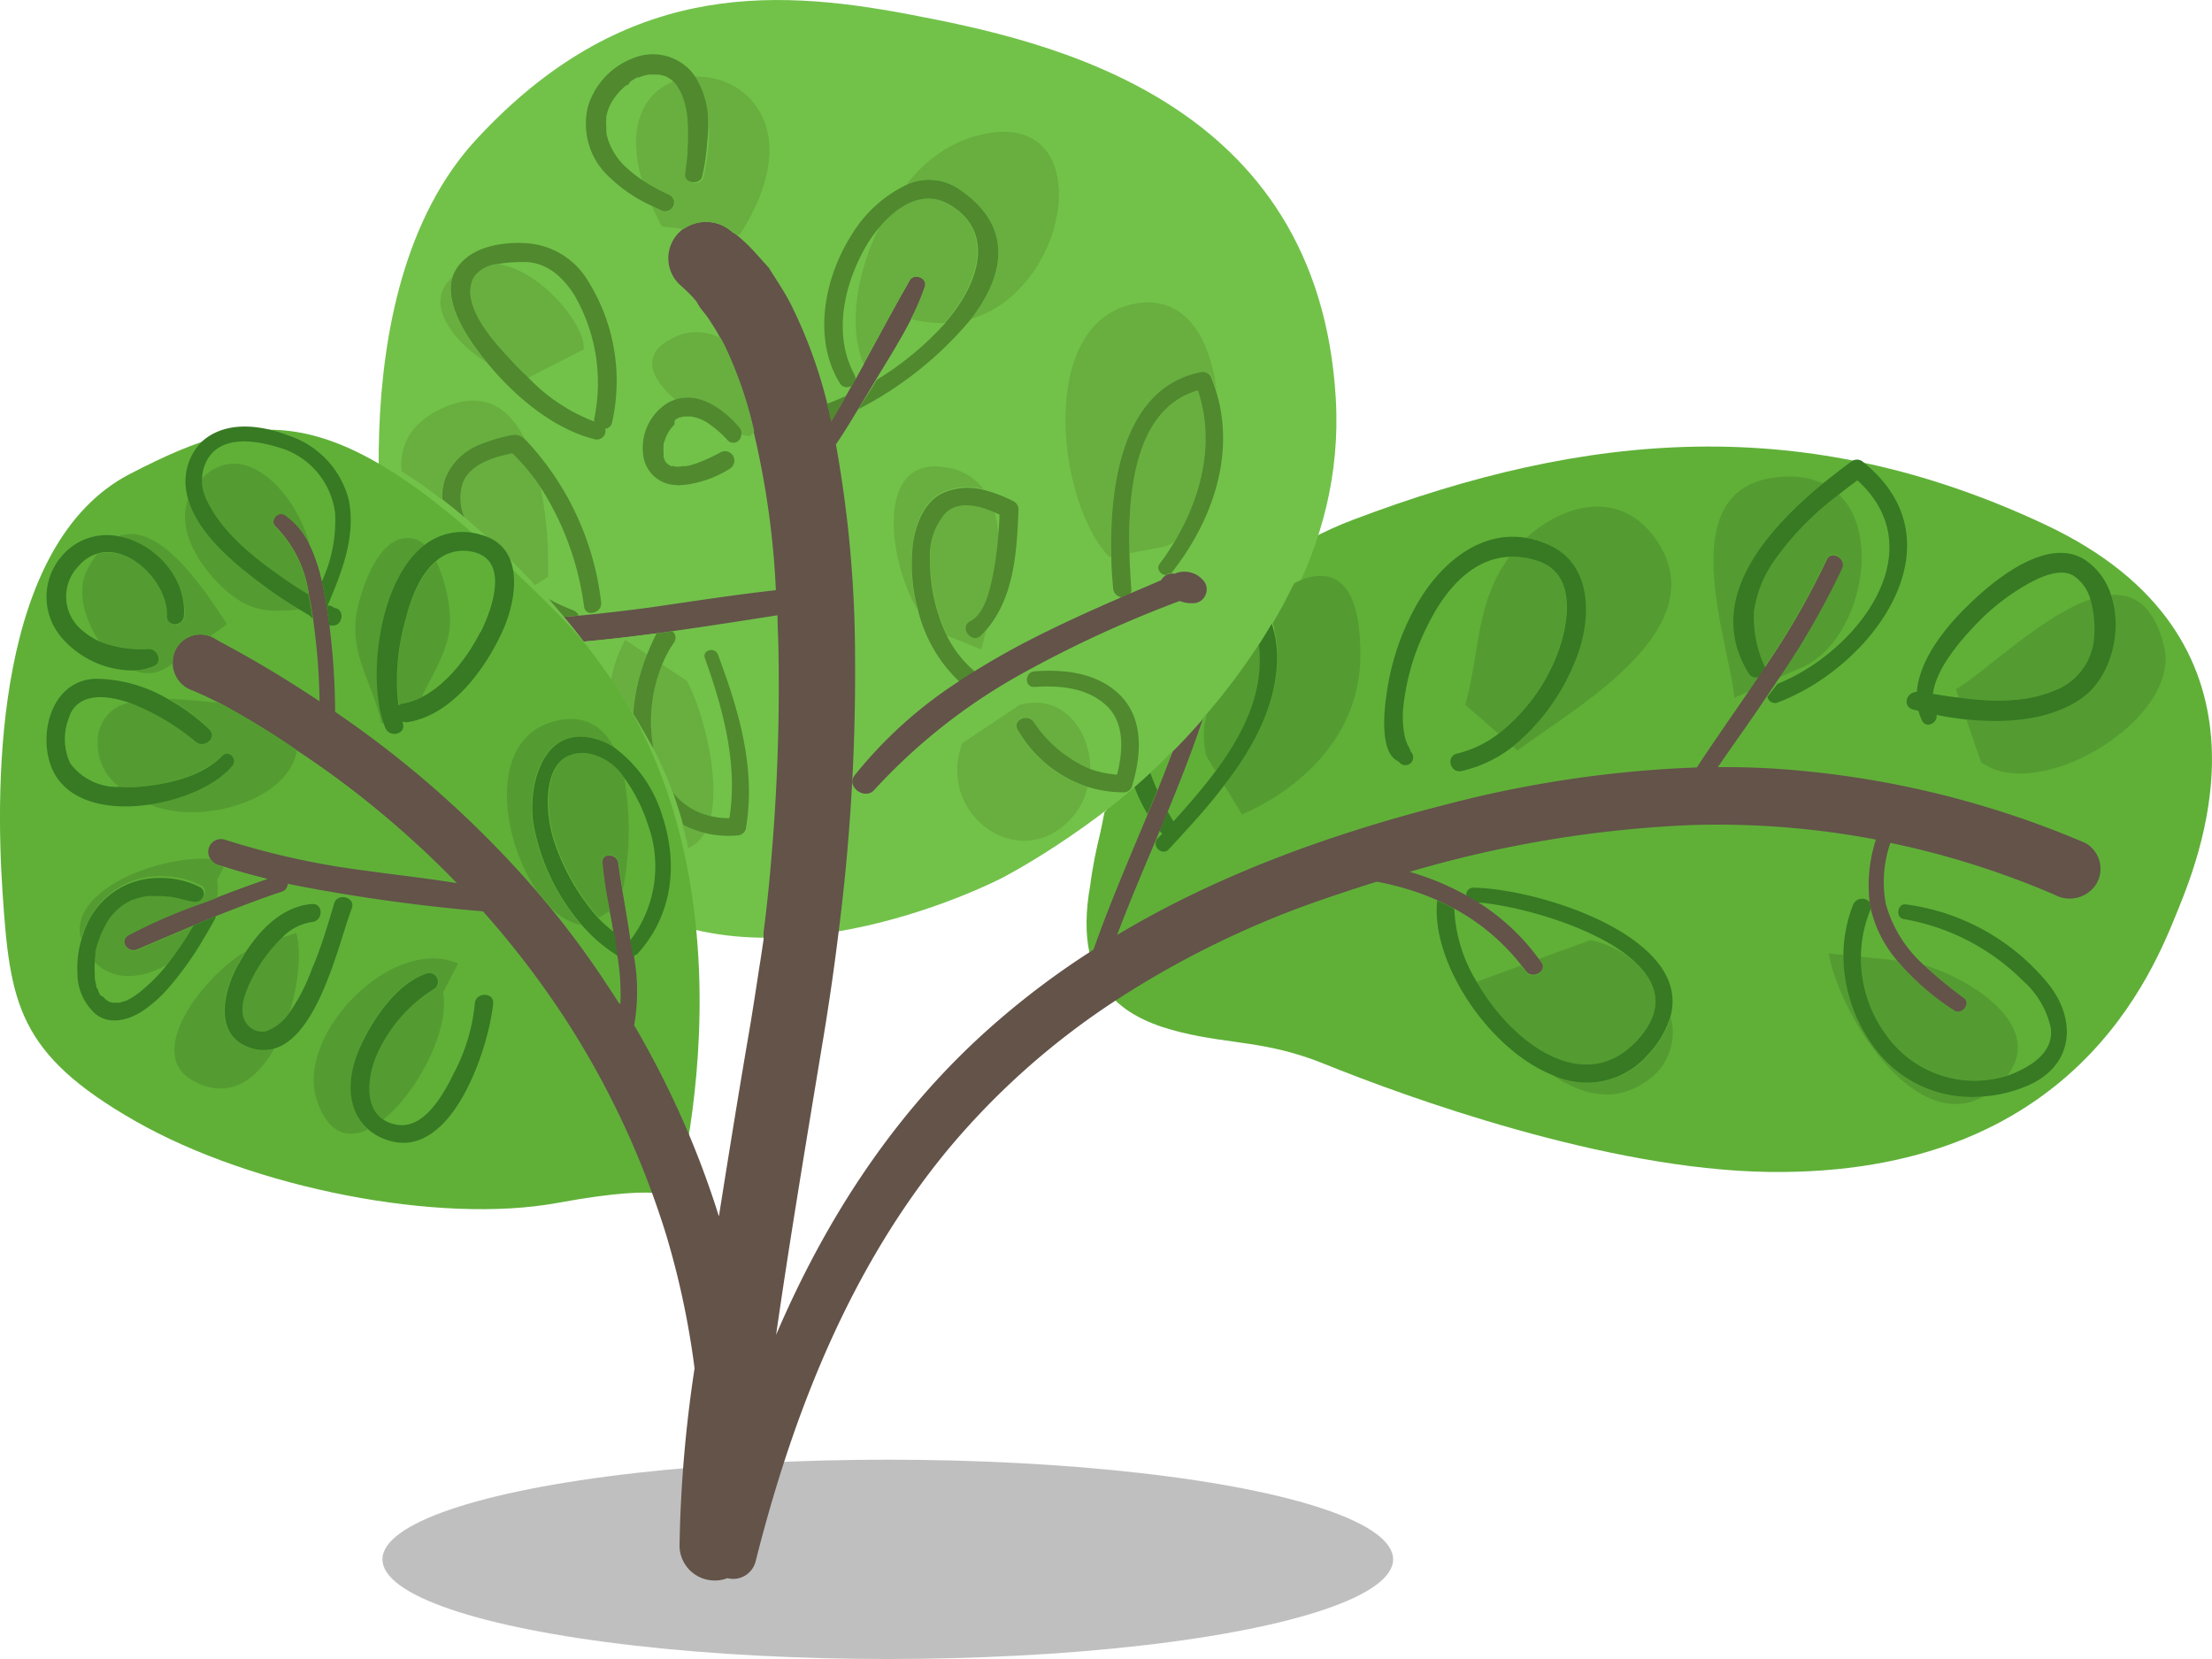 <svg xmlns="http://www.w3.org/2000/svg" viewBox="0 0 200 150"><defs><style>.cls-1{opacity:0.25;}.cls-2{fill:#60b038;}.cls-3{fill:#72c24a;}.cls-4{fill:none;}.cls-5{fill:#549c31;}.cls-6{fill:#377a23;}.cls-7{fill:#635349;}.cls-8{fill:#68af3f;}.cls-9{fill:#50892e;}</style></defs><title>Asset 1</title><g id="Layer_2" data-name="Layer 2"><g id="Shrub_1" data-name="Shrub 1"><ellipse class="cls-1" cx="80.27" cy="140.99" rx="45.69" ry="9.01"/><path class="cls-2" d="M98.58,80S101.24,55,122.33,47s40.85-9.79,62.6.44,14.21,29.37,12,34.81-9.32,24.12-37.07,23.71c-14.65-.22-32.64-6.74-40.18-9.79-5.14-2.07-8.44-1.74-12.88-2.83S96.8,89.83,98.58,80Z"/><path class="cls-3" d="M35.3,54.8S30,26.74,43.07,12.6,69.49-1.11,82.15,1.29s37.07,7.61,38.63,34.8-30.2,43.3-30.2,43.3S69.71,90.27,56,81.13,35.3,54.8,35.3,54.8Z"/><path class="cls-2" d="M61.06,108.54s9.32-32.85-10.44-52.86S24,36.53,11.77,42.84-.44,70.69.23,80.69s1.33,14.58,12,20.67,27.52,9.36,38.18,7.4S61.06,108.54,61.06,108.54Z"/><path class="cls-4" d="M62.36,103.06q1.41,3.41,2.51,6.93c.92-5.82,1.91-11.63,2.86-17.44q.4-2.47.78-5c.11-.68.21-1.36.31-2l.09-.6a32.32,32.32,0,0,1-5.74-.65C63.44,90.51,62.78,96.86,62.36,103.06Z"/><path class="cls-4" d="M98.79,80.29c.27-2.3.6-4.61,1.08-6.88A57.91,57.91,0,0,1,89.33,80,50.18,50.18,0,0,1,75.8,84.46q-.61,5-1.44,9.88c-1.45,8.78-2.92,17.55-4.19,26.35C74.7,110.12,81,100.36,89.85,92.6a73.65,73.65,0,0,1,8.67-6.53A21.2,21.2,0,0,1,98.79,80.29Z"/><path class="cls-2" d="M109.89,69.71l-.83-1.36a7.81,7.81,0,0,1,0-3.78l-.4.47c-.93,2.8-2,5.55-3.13,8.27.17.31.35.61.53.9C107.38,72.81,108.7,71.3,109.89,69.71Z"/><path class="cls-2" d="M104,69.88q.28.8.63,1.56c.46-1.16.92-2.31,1.35-3.48Q105,68.94,104,69.88Z"/><path class="cls-2" d="M99.87,73.41c-.48,2.27-.81,4.58-1.08,6.88a21.2,21.2,0,0,0-.27,5.78l.32-.21c1.46-4.15,3.22-8.2,4.91-12.27a13.88,13.88,0,0,1-1.17-2.42C101.69,71.94,100.79,72.69,99.87,73.41Z"/><path class="cls-2" d="M168.26,86.5l3.28.35a11.16,11.16,0,0,1-2.39-4.71s0,0,0,.08A11.48,11.48,0,0,0,168.26,86.5Z"/><path class="cls-2" d="M147.4,86.6c-3.57-3-10.43-4.75-13.76-5a19.93,19.93,0,0,1,5.45,5.08L143.81,85A8.56,8.56,0,0,1,147.4,86.6Z"/><path class="cls-2" d="M133.49,88.72l4-1.47a19.63,19.63,0,0,0-6-5.07A13.76,13.76,0,0,0,133.49,88.72Z"/><path class="cls-2" d="M167.83,43.37q-.83.62-1.65,1.26c4.08,3.74,1.95,13.18-3,15.64l-2.31,1c-.11.15-.21.31-.31.46C167.81,58.86,174.79,49.73,167.83,43.37Z"/><path class="cls-2" d="M189,54.18A3.73,3.73,0,0,0,187.42,52c-1.2-.68-3.06.2-4.11.8A20.13,20.13,0,0,0,179,56.14c-1.35,1.38-3.91,4.16-4.19,6.6.77.11,1.55.23,2.34.33l-.27-.76C179.26,61,184.57,55.69,189,54.18Z"/><path class="cls-5" d="M176.7,91.36a23.33,23.33,0,0,1-5.16-4.51l-3.28-.35a11.74,11.74,0,0,0,2.39,7.23,9.81,9.81,0,0,0,10.85,3.51c3.41-4.42-3.16-8.69-7.56-10a39.23,39.23,0,0,0,3.64,3C178.24,90.73,177.38,91.81,176.7,91.36Z"/><path class="cls-5" d="M169.88,95.24a14,14,0,0,1-3.2-8.9l-1.33-.14c.79,5,7.54,16.53,14,12.94A10.89,10.89,0,0,1,169.88,95.24Z"/><path class="cls-5" d="M140.34,97.19c2.63,1.78,5.52,2.55,8.3.72A5.28,5.28,0,0,0,151.07,92a8.62,8.62,0,0,1-2,3.32A7.31,7.31,0,0,1,140.34,97.19Z"/><path class="cls-5" d="M148.13,94c2.58-2.89,1.66-5.39-.73-7.36A8.56,8.56,0,0,0,143.81,85l-4.72,1.72.23.33c.59.84-.79,1.6-1.38.79-.13-.19-.28-.36-.42-.54l-4,1.47C136.78,94.49,143.43,99.24,148.13,94Z"/><path class="cls-5" d="M190.87,53.79c1.11,3.29,0,7.62-2.8,9.45s-6.68,2.18-10.29,1.79l1.34,3.89c5.21,3.84,18.09-3.89,16.56-10.44C194.82,54.84,193,53.65,190.87,53.79Z"/><path class="cls-5" d="M185.74,62.46a5.55,5.55,0,0,0,3.62-4.67,9.69,9.69,0,0,0-.33-3.61c-4.46,1.51-9.77,6.77-12.19,8.13l.27.76C180,63.44,183,63.57,185.74,62.46Z"/><path class="cls-5" d="M166.18,44.63a26.4,26.4,0,0,0-5.6,5.62,10.73,10.73,0,0,0-2.11,5,10.67,10.67,0,0,0,1,5,.83.83,0,0,1,0,.15,71.35,71.35,0,0,0,5.68-9.84c.42-.92,1.8-.12,1.38.79a72.22,72.22,0,0,1-5.69,9.9l2.31-1C168.13,57.81,170.26,48.37,166.18,44.63Z"/><path class="cls-5" d="M158.1,60.89c-4-6.58,1.5-12.86,6.72-17.18a7.3,7.3,0,0,0-3.35-.62c-10.72.35-5.18,14.66-4.65,20l1.32-.59.93-1.37A.79.79,0,0,1,158.1,60.89Z"/><path class="cls-5" d="M140.47,59.9c1.2-2.65,2.4-7.86-1.37-9.15a7.18,7.18,0,0,0-2.62-.41c-3.08,4.1-2.66,8.65-4,13.38l3,2.62A16.86,16.86,0,0,0,140.47,59.9Z"/><path class="cls-5" d="M142.33,59.94a19.1,19.1,0,0,1-5.55,7.55l.42.37c4.93-3.72,18-10.85,12.65-18.91-3.16-4.79-8.43-3.46-11.85-.31a8.9,8.9,0,0,1,2,.62C144.19,51.12,143.86,56.43,142.33,59.94Z"/><path class="cls-5" d="M115.5,59.77c-.17,4.22-2.23,7.9-4.81,11.23l1.61,2.65C118.27,71,123,66,123,59.26c0-2.36-.21-7.35-3.78-7.19a5.18,5.18,0,0,0-2.22.68c-.59,1.22-1.23,2.42-1.93,3.6A10.19,10.19,0,0,1,115.5,59.77Z"/><path class="cls-5" d="M109.06,68.35l.83,1.36c2.16-2.89,3.87-6.07,4-9.47a13.24,13.24,0,0,0-.06-2,57.54,57.54,0,0,1-4.74,6.32A7.81,7.81,0,0,0,109.06,68.35Z"/><path class="cls-6" d="M102.58,71.17a13.88,13.88,0,0,0,1.17,2.42c.3-.71.6-1.43.89-2.15q-.35-.76-.63-1.56C103.54,70.32,103.06,70.74,102.58,71.17Z"/><path class="cls-6" d="M104.66,75.81c-.58.65.38,1.61,1,1,1.67-1.82,3.46-3.72,5-5.77,2.58-3.33,4.64-7,4.81-11.23a10.19,10.19,0,0,0-.48-3.42c-.38.64-.77,1.28-1.17,1.9a13.24,13.24,0,0,1,.06,2c-.15,3.4-1.86,6.58-4,9.47-1.19,1.59-2.51,3.1-3.78,4.5-.18-.29-.36-.59-.53-.9l-.73,1.75.24.28Z"/><path class="cls-6" d="M147.4,86.6c2.39,2,3.31,4.47.73,7.36-4.7,5.28-11.35.53-14.64-5.24a13.76,13.76,0,0,1-2-6.54c-.5-.27-1-.53-1.54-.77-.63,5.48,4.58,13.42,10.39,15.78A7.31,7.31,0,0,0,149,95.35a8.62,8.62,0,0,0,2-3.32c2.15-7.18-11.59-11.65-17.77-11.77a.62.62,0,0,0-.64.74l1,.59C137,81.85,143.83,83.64,147.4,86.6Z"/><path class="cls-6" d="M164.82,43.71c-5.22,4.32-10.75,10.6-6.72,17.18a.79.79,0,0,0,1,.29l.48-.72a.83.83,0,0,0,0-.15,10.67,10.67,0,0,1-1-5,10.73,10.73,0,0,1,2.11-5,26.4,26.4,0,0,1,5.6-5.62q.82-.65,1.65-1.26c7,6.36,0,15.49-7.22,18.4L159.8,63a.7.7,0,0,0,1,.49c8.51-3.24,16.68-14.33,7.77-21.62l-.08-.07a.83.83,0,0,0-1-.13h0C166.62,42.27,165.73,43,164.82,43.71Z"/><path class="cls-6" d="M170.65,93.73a11.74,11.74,0,0,1-2.39-7.23,11.48,11.48,0,0,1,.87-4.28s0,0,0-.08,0,0,0-.06c0-.18-.07-.35-.1-.53a.89.89,0,0,0-1.48.25,12.81,12.81,0,0,0-.88,4.54,14,14,0,0,0,3.2,8.9,10.89,10.89,0,0,0,9.43,3.9,12.55,12.55,0,0,0,4.08-1c4.18-1.84,4.39-6,1.79-9.22a20,20,0,0,0-12.86-7.15c-.77-.1-.95,1.21-.18,1.33a20.08,20.08,0,0,1,10.78,5.58,7.9,7.9,0,0,1,2.51,4.26c.26,1.91-1.26,3.11-2.83,3.87a8,8,0,0,1-1.1.45A9.81,9.81,0,0,1,170.65,93.73Z"/><path class="cls-6" d="M126.35,68.79a1.86,1.86,0,0,1,.26.23.71.71,0,0,0,1-1l-.07-.09a1.65,1.65,0,0,0-.18-.41,3.69,3.69,0,0,1-.36-1,8.69,8.69,0,0,1-.1-2.74A20.87,20.87,0,0,1,129,56.71c1.54-3.22,4-6.22,7.5-6.37a7.18,7.18,0,0,1,2.62.41c3.77,1.29,2.57,6.5,1.37,9.15a16.86,16.86,0,0,1-5,6.44,10,10,0,0,1-3.77,1.8c-1,.24-.6,1.81.44,1.57a11.63,11.63,0,0,0,4.64-2.22,19.1,19.1,0,0,0,5.55-7.55c1.53-3.51,1.86-8.82-2.32-10.68a8.9,8.9,0,0,0-2-.62c-4.35-.75-8,2.5-10.06,6.25a22.56,22.56,0,0,0-2.62,8C125.16,64.15,124.73,68,126.35,68.79Z"/><path class="cls-6" d="M188.07,63.24c2.78-1.83,3.91-6.16,2.8-9.45a6,6,0,0,0-2.25-3.1c-3.4-2.35-8.36,1.77-10.63,4-2,1.91-4.45,4.9-4.68,7.87-.95,0-1.35,1.33-.31,1.6l.46.12a4.94,4.94,0,0,0,.33.88c.36.75,1.43.21,1.3-.52.87.17,1.77.32,2.69.41C181.39,65.42,185.23,65.13,188.07,63.24Zm-13.3-.5c.28-2.44,2.84-5.22,4.19-6.6a20.13,20.13,0,0,1,4.35-3.32c1.05-.6,2.91-1.48,4.11-.8A3.73,3.73,0,0,1,189,54.18a9.69,9.69,0,0,1,.33,3.61,5.55,5.55,0,0,1-3.62,4.67c-2.71,1.11-5.71,1-8.63.61C176.32,63,175.54,62.85,174.77,62.74Z"/><path class="cls-7" d="M124.48,79.72A24.81,24.81,0,0,1,130,81.41c.53.24,1,.5,1.54.77a19.63,19.63,0,0,1,6,5.07c.14.18.29.35.42.54.59.81,2,0,1.38-.79l-.23-.33a19.93,19.93,0,0,0-5.45-5.08l-1-.59a24.52,24.52,0,0,0-5.2-2.17A105.26,105.26,0,0,1,152.9,74.6a76.49,76.49,0,0,1,16.71,1.31,13.47,13.47,0,0,0-.57,5.64c0,.18.06.35.1.53,0,0,0,0,0,.06a11.16,11.16,0,0,0,2.39,4.71,23.33,23.33,0,0,0,5.16,4.51c.68.45,1.54-.63.88-1.12a39.23,39.23,0,0,1-3.64-3,11.61,11.61,0,0,1-3.42-5.5,10.85,10.85,0,0,1,.41-5.53,77.37,77.37,0,0,1,14.87,4.7,2.85,2.85,0,0,0,3.76-1,2.68,2.68,0,0,0-1-3.69,85.55,85.55,0,0,0-28.23-6.73c-1.65-.1-3.31-.14-5-.13,1.46-2.13,3-4.25,4.42-6.39l.81-1.2c.1-.15.2-.31.31-.46a72.22,72.22,0,0,0,5.69-9.9c.42-.91-1-1.71-1.38-.79a71.35,71.35,0,0,1-5.68,9.84l-.48.72-.93,1.37c-1.56,2.28-3.15,4.54-4.66,6.84a104.37,104.37,0,0,0-22.59,3.33C120.4,75.37,110.16,79.05,101,84.54c1.21-3.19,2.56-6.33,3.88-9.48l.73-1.75c1.12-2.72,2.2-5.47,3.13-8.27-.88,1-1.78,2-2.72,2.92-.43,1.17-.89,2.32-1.35,3.48-.29.72-.59,1.44-.89,2.15-1.69,4.07-3.45,8.12-4.91,12.27l-.32.21a73.65,73.65,0,0,0-8.67,6.53C81,100.36,74.7,110.12,70.17,120.69c1.27-8.8,2.74-17.57,4.19-26.35q.83-4.94,1.44-9.88a185.09,185.09,0,0,0,1.51-25.15,108.71,108.71,0,0,0-1.73-19.13c.69-1,1.36-2.11,2-3.17l1.13-1.87.48-.8c1.08-1.78,2.25-3.61,3.2-5.5a21.42,21.42,0,0,0,1.24-2.9c.28-.81-1-1.3-1.38-.57-1.42,2.48-2.77,5-4.15,7.53l-.78,1.41-.29.52-.53.94c-.44.78-.88,1.54-1.34,2.31l0,0v0c-.07-.33-.14-.65-.22-1l-.15-.62a43.56,43.56,0,0,0-3.22-8.82c-.6-1.21-1.36-2.3-2.07-3.45.05.08-1.79-2-1-1.09-.24-.3-.51-.57-.78-.85a15.12,15.12,0,0,0-1.19-1.07L66.22,21a3.59,3.59,0,0,0-4.46-.3c-.11.09-.23.19-.34.3a3.28,3.28,0,0,0,0,4.7c.42.37.83.76,1.21,1.16l.31.36c.09.14.2.32.35.58l.56.71h0c.18.24.35.5.51.76.29.43.55.89.8,1.35l.3.57a36.53,36.53,0,0,1,2.69,7.77l0,.12a76.57,76.57,0,0,1,2,14.28c-3.75.42-7.48,1-11.2,1.54q-3.31.45-6.65.77L51,55.77c.61.73,1.21,1.48,1.79,2.24,2.21-.2,4.41-.46,6.61-.75l1.44-.2c3.16-.44,6.32-.94,9.46-1.43,0,.94.06,1.9.08,2.86a181.2,181.2,0,0,1-.61,18.79c-.19,2.35-.43,4.68-.73,7,0,.08,0,.13,0,.18v.12c0,.12,0,.24,0,.36l-.09.6c-.1.68-.2,1.36-.31,2q-.37,2.48-.78,5c-1,5.81-1.94,11.62-2.86,17.44q-1.1-3.52-2.51-6.93a86,86,0,0,0-5.15-10.35,18,18,0,0,0,0-6.13l0-.19Q57.15,85.7,57,85c-.21-1.51-.48-3-.73-4.53-.14-.82-.27-1.64-.38-2.46s-1.51-.93-1.45,0a38.19,38.19,0,0,0,.64,4.36c.12.63.24,1.26.34,1.89,0,.26.09.51.13.77.06.44.14.9.2,1.37a20.73,20.73,0,0,1,.27,4.39c-.32-.52-.64-1-1-1.54a79.74,79.74,0,0,0-5.19-7.1c-.44-.55-.9-1.08-1.35-1.61A94.19,94.19,0,0,0,30.3,64.36a64.41,64.41,0,0,0-.52-7.85c0-.17,0-.33-.07-.49-.15-1.05-.33-2.26-.61-3.48A14.7,14.7,0,0,0,28,49.25a7,7,0,0,0-2.23-2.71c-.65-.44-1.43.56-.84,1.07a10.77,10.77,0,0,1,3,6.13c.15.72.27,1.44.37,2.15.05.37.09.73.14,1.08a57.9,57.9,0,0,1,.45,6.44C26,61.48,23,59.67,19.85,58l-.42-.25a2.4,2.4,0,0,0-.39-.2A2.49,2.49,0,0,0,15.62,60a2.62,2.62,0,0,0,1.79,2.43c.81.34,1.62.72,2.42,1.13a73.9,73.9,0,0,1,7,4.28l.46.3A84.74,84.74,0,0,1,36.21,75c1.77,1.55,3.47,3.16,5.1,4.85-2.74-.45-5.52-.74-8.25-1.13a70.9,70.9,0,0,1-12.73-2.8A1.15,1.15,0,0,0,19,77.62a1.23,1.23,0,0,0,.68.57l.5.15c1.3.43,2.63.8,4,1.13-1.53.52-3.05,1.08-4.55,1.66l-1.23.47a46.69,46.69,0,0,0-6.77,2.92c-.88.51-.11,1.69.78,1.31l5.07-2.15,2-.83c2-.8,4-1.56,6-2.23a.75.75,0,0,0,.53-.71A159.77,159.77,0,0,0,43.67,82.4a82.41,82.41,0,0,1,7.16,9.3,77.81,77.81,0,0,1,8.11,16.12c.46,1.26.89,2.53,1.29,3.82a75.55,75.55,0,0,1,2.57,12.08,118.91,118.91,0,0,0-1.36,16.07,3.17,3.17,0,0,0,3.18,3.11,3,3,0,0,0,1.15-.21,2.09,2.09,0,0,0,2.56-1.56c3.36-13.29,8.49-26.43,17.36-37.17a68.26,68.26,0,0,1,15.37-13.62,84.8,84.8,0,0,1,18.69-9.07C121.32,80.73,122.89,80.21,124.48,79.72Z"/><path class="cls-3" d="M56.53,57.85l2,1.31c.26-.64.54-1.28.86-1.9-2.2.29-4.4.55-6.61.75.87,1.13,1.71,2.27,2.5,3.42A12.26,12.26,0,0,1,56.53,57.85Z"/><path class="cls-3" d="M60.67,7.16l-.17-.11a3.07,3.07,0,0,0-.31-.17l0,0-.06,0a3.65,3.65,0,0,0-.57-.14h-.44l-.3,0h-.1a4.74,4.74,0,0,0-.65.16l-.28.1L57.62,7a5.24,5.24,0,0,0-.61.34l-.27.18-.05,0-.07,0c-.18.15-.36.31-.53.48l-.22.24-.16.19a5.62,5.62,0,0,0-.63,1L55,9.88c0,.1-.07.21-.1.32s-.06.22-.08.33,0,.21,0,.25a3.65,3.65,0,0,0,0,.66c0,.12,0,.24,0,.36s0,0,0,.08,0,.07,0,.11a5.77,5.77,0,0,0,.21.79s.11.28.11.28l.15.32a6.21,6.21,0,0,0,1,1.44A11.16,11.16,0,0,0,58,16.23c-1.47-5,.31-7.89,2.88-8.9l0,0Z"/><path class="cls-3" d="M75.15,38.09v0l0,0h0Z"/><path class="cls-3" d="M61.28,42.24Z"/><path class="cls-3" d="M85.42,29.2a10.43,10.43,0,0,1-3-.36c-1,1.89-2.12,3.72-3.2,5.5A27.89,27.89,0,0,0,85.42,29.2Z"/><path class="cls-3" d="M90.37,46.49l-.48-.22a10.69,10.69,0,0,1,.36,2.25C90.3,47.84,90.34,47.17,90.37,46.49Z"/><path class="cls-3" d="M52.77,31.6l-5,2.57h0a16.22,16.22,0,0,0,6,4,.76.76,0,0,1,0-.37,15.87,15.87,0,0,0-1.81-11.06c-1-1.62-2.48-3.07-4.55-3a13.7,13.7,0,0,0-2.43.18C49,24.45,53,29.51,52.77,31.6Z"/><path class="cls-3" d="M105.42,52c-.46,0-.91-.59-.58-1,.48-.64.93-1.32,1.35-2a3.42,3.42,0,0,1-1.28.5l-2.79.52c0,1.18.1,2.28.17,3.22a.69.69,0,0,1-.09.44c1-.41,1.9-.8,2.84-1.22A1.24,1.24,0,0,1,105.42,52Z"/><path class="cls-3" d="M79.6,20.43a12.48,12.48,0,0,0-1.51,2.19c-1.85,3.37-2.76,7.73-.84,11.26a.76.76,0,0,1,.09.43l.78-1.41C76.7,29.43,77.54,24.57,79.6,20.43Z"/><path class="cls-8" d="M85.42,29.2l0-.05c2.64-3,4.85-8,.42-10.62-2.36-1.42-4.66,0-6.29,1.9-2.06,4.14-2.9,9-1.48,12.47,1.38-2.51,2.73-5,4.15-7.53.42-.73,1.66-.24,1.38.57a21.42,21.42,0,0,1-1.24,2.9A10.43,10.43,0,0,0,85.42,29.2Z"/><path class="cls-8" d="M86.73,17.12c5,3.38,4.11,7.77,1.08,11.71C97.45,26,99.55,8.05,87.09,12.67a12.44,12.44,0,0,0-5.11,4A4.81,4.81,0,0,1,86.73,17.12Z"/><path class="cls-8" d="M62.85,6.93A7.73,7.73,0,0,1,64,10.29a12.38,12.38,0,0,1,.08,2.51A19.52,19.52,0,0,1,63.61,16c-.2.83-1.62.67-1.54-.21.07-.73.18-1.46.22-2.2a20,20,0,0,0,0-2.68A7.84,7.84,0,0,0,61.9,9c0-.14-.1-.28-.16-.42l-.12-.26a5,5,0,0,0-.38-.63l0,0h0l-.11-.13-.21-.21c-2.57,1-4.35,3.9-2.88,8.9a18.88,18.88,0,0,0,2.57,1.42.77.77,0,0,1,.28,1.05.82.82,0,0,1-1.07.28l-.91-.42c.27.61.58,1.24.93,1.9l2,.22a3.59,3.59,0,0,1,4.46.3l.29.23.29,0C72.9,11.87,67.6,6.76,62.85,6.93Z"/><path class="cls-8" d="M61.67,30.22c-4,1.41-3,3.88-.62,5.91,2.21-.74,4.44.9,5.83,2.55a.74.74,0,0,1,.17.63,4.66,4.66,0,0,0,.76.13l.37-.38,0-.12a36.53,36.53,0,0,0-2.69-7.77l-.3-.57A4.61,4.61,0,0,0,61.67,30.22Z"/><path class="cls-9" d="M87.81,28.83c3-3.94,3.91-8.33-1.08-11.71A4.81,4.81,0,0,0,82,16.69a11.81,11.81,0,0,0-5,4.54c-2.45,3.84-3.56,9.35-1.07,13.41a.74.74,0,0,0,1.13.19l.29-.52a.76.76,0,0,0-.09-.43c-1.92-3.53-1-7.89.84-11.26a12.48,12.48,0,0,1,1.51-2.19c1.63-1.88,3.93-3.32,6.29-1.9,4.43,2.66,2.22,7.66-.42,10.62l0,.05a27.89,27.89,0,0,1-6.21,5.14l-.48.8L77.6,37A32.59,32.59,0,0,0,87.81,28.83Z"/><path class="cls-9" d="M74.93,37.11c.08.33.15.65.22,1h0c.46-.77.9-1.53,1.34-2.31q-.87.4-1.74.72Z"/><path class="cls-9" d="M60.85,18.7a.77.77,0,0,0-.28-1.05A18.88,18.88,0,0,1,58,16.23a11.16,11.16,0,0,1-1.71-1.41,6.21,6.21,0,0,1-1-1.44l-.15-.32s-.09-.24-.11-.28a5.77,5.77,0,0,1-.21-.79s0-.08,0-.11,0-.07,0-.08,0-.24,0-.36a3.65,3.65,0,0,1,0-.66s0-.21,0-.25.05-.22.08-.33.07-.22.1-.32l.11-.28a5.62,5.62,0,0,1,.63-1l.16-.19.22-.24c.17-.17.35-.33.53-.48l.07,0,.05,0L57,7.37A5.24,5.24,0,0,1,57.62,7L57.75,7l.28-.1a4.74,4.74,0,0,1,.65-.16h.1l.3,0h.44a3.65,3.65,0,0,1,.57.14l.06,0,0,0a3.07,3.07,0,0,1,.31.17l.17.11.19.15,0,0,.21.21.11.13h0l0,0a5,5,0,0,1,.38.63l.12.26c.06.14.11.28.16.42a7.84,7.84,0,0,1,.37,1.9,20,20,0,0,1,0,2.68c0,.74-.15,1.47-.22,2.2-.08.88,1.34,1,1.54.21a19.52,19.52,0,0,0,.46-3.22A12.38,12.38,0,0,0,64,10.29a7.73,7.73,0,0,0-1.14-3.36l-.17-.24A4.64,4.64,0,0,0,57.3,5.24a6.79,6.79,0,0,0-4.12,4.33,6.51,6.51,0,0,0,2,6.52,13.46,13.46,0,0,0,3.64,2.47l.91.42A.82.82,0,0,0,60.85,18.7Z"/><path class="cls-9" d="M61.28,42.24Z"/><path class="cls-9" d="M66.88,38.68c-1.39-1.65-3.62-3.29-5.83-2.55a3.7,3.7,0,0,0-.71.32,4.78,4.78,0,0,0-2.15,4.9,3.05,3.05,0,0,0,2.37,2.44,4.09,4.09,0,0,0,.6.07h0l0,0a1.12,1.12,0,0,0,.41,0,6.82,6.82,0,0,0,1.28-.19A9.59,9.59,0,0,0,66,42.37a.85.85,0,0,0-.87-1.46,16.8,16.8,0,0,1-2.2,1,7.17,7.17,0,0,1-.91.24l-.12,0-.12,0-.49.05h.06a.56.56,0,0,1-.13,0h-.05a1.63,1.63,0,0,1-.3-.07l-.14,0,0,0c.18.07.15.06-.09,0,.27.11-.06,0-.13-.08l-.1-.06-.18-.16,0,0,0,0a1.35,1.35,0,0,1-.15-.26l0,0,0,0c0-.08-.05-.17-.08-.25a2,2,0,0,1,0-.24c0-.06,0-.12,0-.18a3.54,3.54,0,0,1,0-.56v0a.41.41,0,0,0,0-.09c0-.11,0-.22.08-.33a1.52,1.52,0,0,1,.09-.28l.07-.19a3.53,3.53,0,0,1,.28-.5,1.88,1.88,0,0,1,.12-.18s.11-.14.14-.16a1.34,1.34,0,0,1,.2-.21L61,38a2.82,2.82,0,0,1,.44-.26l0,0,.08,0a1.67,1.67,0,0,1,.3-.08l.08,0h.37l.24,0a2.3,2.3,0,0,1,.28.06,3.76,3.76,0,0,1,1.38.65,8.89,8.89,0,0,1,1.61,1.43.71.71,0,0,0,1.23-.41A.74.74,0,0,0,66.88,38.68Z"/><path class="cls-8" d="M56.53,57.85a12.26,12.26,0,0,0-1.28,3.58c.7,1,1.38,2.07,2,3.1a17.41,17.41,0,0,1,1.24-5.37Z"/><path class="cls-8" d="M64.28,73.79c.86-3.81-.9-9.94-2.19-12.24l-2.22-1.47a13.63,13.63,0,0,0-.78,7.64,32,32,0,0,1,1.76,4A6.1,6.1,0,0,0,64.28,73.79Z"/><path class="cls-8" d="M63.71,75.32a8.2,8.2,0,0,1-2-.75q.29,1.05.51,2.13A3.25,3.25,0,0,0,63.71,75.32Z"/><path class="cls-8" d="M40.28,43.15a5.49,5.49,0,0,1,3.07-2.95,15,15,0,0,1,3-.88,1.31,1.31,0,0,1,1.12.43c-1.43-2.89-3.78-4.59-7.57-2.8-2.85,1.35-3.79,3.41-3.6,5.67l.88.55c.93.61,1.85,1.27,2.77,2A4.89,4.89,0,0,1,40.28,43.15Z"/><path class="cls-8" d="M48.89,44.08A18.5,18.5,0,0,0,46.32,41c-1.73.35-4,1-4.52,2.82a4.5,4.5,0,0,0,.2,2.94q1,.86,2,1.77a3.59,3.59,0,0,1,2.09,2c.78.78,1.55,1.57,2.3,2.39l1.16-.77A36.71,36.71,0,0,0,48.89,44.08Z"/><path class="cls-8" d="M82.55,49c.26-1.73,1-3.8,2.8-4.55a5.61,5.61,0,0,1,3.56-.24,5.09,5.09,0,0,0-3.25-1.93c-6.56-1.25-5.42,8.28-2.7,12.85A15.71,15.71,0,0,1,82.55,49Z"/><path class="cls-8" d="M87.76,56.15c1.23-.64,1.71-2.72,2-3.93a31.07,31.07,0,0,0,.52-3.7,10.69,10.69,0,0,0-.36-2.25c-1.42-.61-3.23-1.06-4.38.06a5.87,5.87,0,0,0-1.42,4.24,15.67,15.67,0,0,0,1.54,6.91l3.07,1.24c.12-.48.26-1,.42-1.68-.12.13-.23.26-.36.39C87.9,58.29,86.7,56.7,87.76,56.15Z"/><path class="cls-8" d="M106.19,49c2.48-4.15,3.67-9,2.12-13.69-5.64,1.61-6.36,9.08-6.19,14.71l2.79-.52A3.42,3.42,0,0,0,106.19,49Z"/><path class="cls-8" d="M100.48,50.31c-.17-6.49,1-15.3,8.13-16.67a.82.82,0,0,1,1,.54c.14.36.27.72.38,1.08-.61-4.94-3.06-8.95-7.92-7.68-8.19,2.15-6.51,17.74-1.79,22.78Z"/><path class="cls-8" d="M92,66c-.56-.88.78-1.58,1.39-.79a11.53,11.53,0,0,0,5.19,4.3c0-3.51-2.56-6.86-6.41-5.77L87,67.2c-2.48,6.72,5.81,12.28,10.33,6.21a6.37,6.37,0,0,0,1-2.24A11.44,11.44,0,0,1,92,66Z"/><path class="cls-9" d="M101.54,63.14c-2-2.26-5.12-2.66-8-2.44-.91.07-.93,1.47,0,1.41,2.27-.15,4.72.06,6.46,1.65s1.53,4.18,1,6.28a9.05,9.05,0,0,1-2.37-.49,11.53,11.53,0,0,1-5.19-4.3c-.61-.79-2-.09-1.39.79a11.44,11.44,0,0,0,6.37,5.13,11.08,11.08,0,0,0,3.17.47.8.8,0,0,0,.77-.57C103.13,68.49,103.46,65.35,101.54,63.14Z"/><path class="cls-9" d="M66.65,75.54a.82.82,0,0,0,.78-.58c.95-5.44-.62-10.71-2.52-15.78-.27-.72-1.44-.41-1.18.32,1.65,4.61,3,9.58,2.22,14.48a7.36,7.36,0,0,1-1.67-.19,6.1,6.1,0,0,1-3.43-2.12c.35,1,.65,1.92.91,2.9a8.2,8.2,0,0,0,2,.75A8.89,8.89,0,0,0,66.65,75.54Z"/><path class="cls-9" d="M57.26,64.53c.6,1,1.16,2,1.69,2.92l.14.27a13.63,13.63,0,0,1,.78-7.64,10.36,10.36,0,0,1,1.08-2,.75.75,0,0,0-.15-1l-1.44.2c-.32.62-.6,1.26-.86,1.9A17.41,17.41,0,0,0,57.26,64.53Z"/><path class="cls-9" d="M51.75,55.15c-.73-.29-1.45-.61-2.14-1L51,55.77l1.34-.12A1,1,0,0,0,51.75,55.15Z"/><path class="cls-9" d="M41.8,43.81c.54-1.79,2.79-2.47,4.52-2.82a18.5,18.5,0,0,1,2.57,3.09,26.34,26.34,0,0,1,3.92,10.77c.15,1,1.67.57,1.54-.41a25.73,25.73,0,0,0-6.13-13.9c-.21-.23-.46-.54-.73-.79a1.31,1.31,0,0,0-1.12-.43,15,15,0,0,0-3,.88,5.49,5.49,0,0,0-3.07,2.95,4.89,4.89,0,0,0-.31,2c.68.52,1.36,1.06,2,1.62A4.5,4.5,0,0,1,41.8,43.81Z"/><path class="cls-9" d="M108.61,33.64c-7.1,1.37-8.3,10.18-8.13,16.67,0,1,.09,2,.17,2.92a.85.85,0,0,0,.79.77l.52-.23.24-.1a.69.69,0,0,0,.09-.44c-.07-.94-.14-2-.17-3.22-.17-5.63.55-13.1,6.19-14.71,1.55,4.66.36,9.54-2.12,13.69-.42.69-.87,1.37-1.35,2-.33.45.12,1,.58,1a1.16,1.16,0,0,1,.49-.18s0,0,0,0c3.71-4.67,5.85-10.8,4-16.57-.11-.36-.24-.72-.38-1.08A.82.82,0,0,0,108.61,33.64Z"/><path class="cls-9" d="M87.92,60.52a10.11,10.11,0,0,1-2.29-3,15.67,15.67,0,0,1-1.54-6.91,5.87,5.87,0,0,1,1.42-4.24c1.15-1.12,3-.67,4.38-.06l.48.22c0,.68-.07,1.35-.12,2a31.07,31.07,0,0,1-.52,3.7c-.26,1.21-.74,3.29-2,3.93-1.06.55.14,2.14,1,1.28.13-.13.24-.26.36-.39,2.64-3,2.85-7.24,3-11a.85.85,0,0,0-.42-.71,12.77,12.77,0,0,0-2.75-1.05,5.61,5.61,0,0,0-3.56.24c-1.77.75-2.54,2.82-2.8,4.55A15.71,15.71,0,0,0,83,55.15a13.22,13.22,0,0,0,3.74,6.48c.46-.31.92-.61,1.39-.9A.56.56,0,0,0,87.92,60.52Z"/><path class="cls-7" d="M105,52.45c-.94.42-1.89.81-2.84,1.22l-.24.1-.52.23c-2.94,1.27-5.86,2.6-8.71,4.08q-2.36,1.23-4.64,2.65c-.47.29-.93.59-1.39.9a39.48,39.48,0,0,0-9.4,8.49c-.77,1,.91,2.24,1.76,1.33a52.83,52.83,0,0,1,13-10.33,105.7,105.7,0,0,1,14.64-6.78,2.94,2.94,0,0,0,1.5.17,1.26,1.26,0,0,0,.77-1.86,2.24,2.24,0,0,0-2.56-.84l-.13.06h-.06a.91.91,0,0,0-.33,0,1.16,1.16,0,0,0-.49.18A1.24,1.24,0,0,0,105,52.45Z"/><path class="cls-8" d="M44,32.78l-.12-.15c-1.48-1.83-3.72-5-3-7.55C38.28,27.36,40.9,30.85,44,32.78Z"/><path class="cls-8" d="M52.77,31.6C53,29.51,49,24.45,45,23.87A3,3,0,0,0,42.88,25c-1.45,2.41,1.84,6,3.36,7.61.48.5,1,1,1.53,1.54h0Z"/><path class="cls-9" d="M43.91,32.63l.12.15c2.42,2.95,5.93,6,9.76,6.94a.78.78,0,0,0,.93-.95.7.7,0,0,0,.62-.57A17.08,17.08,0,0,0,52.91,25a7,7,0,0,0-5.19-3c-1.9-.16-4.4.17-5.82,1.55a3.49,3.49,0,0,0-1,1.55C40.19,27.62,42.43,30.8,43.91,32.63Zm3.48-8.94c2.07,0,3.54,1.41,4.55,3a15.87,15.87,0,0,1,1.81,11.06.76.76,0,0,0,0,.37,16.22,16.22,0,0,1-6-4c-.54-.52-1.05-1-1.53-1.54C44.72,31,41.43,27.43,42.88,25A3,3,0,0,1,45,23.87,13.7,13.7,0,0,1,47.39,23.69Z"/><path class="cls-2" d="M52.57,83.65a5.3,5.3,0,0,1-2.67-1.49,79.74,79.74,0,0,1,5.19,7.1c.33.51.65,1,1,1.54a20.73,20.73,0,0,0-.27-4.39A13.89,13.89,0,0,1,52.57,83.65Z"/><path class="cls-2" d="M8.51,88l0,.29v.08l.09.46c0,.16.09.32.14.48s.05.14.08.2v0a3,3,0,0,0,.21.4l.11.16,0,0a3.83,3.83,0,0,0,.28.29l0,0,.13.08.18.1h0l.29.07h.46l.12,0a4.13,4.13,0,0,0,.5-.15l.06,0,0,0,.25-.12a6.32,6.32,0,0,0,.56-.33l.27-.19.09-.07.08-.06a15.78,15.78,0,0,0,2.52-2.58c-2.26,1.3-4.86,1.56-6.6-.25h0A9.73,9.73,0,0,0,8.51,88Z"/><path class="cls-2" d="M30.3,46.37a7.09,7.09,0,0,0-5.3-6c-2-.61-4.92-1-6.19,1.1a3.84,3.84,0,0,0-.54,1.73c3.9-3.84,8.61,1.58,9.7,6a14.7,14.7,0,0,1,1.13,3.29A13.12,13.12,0,0,0,30.3,46.37Z"/><path class="cls-2" d="M19.61,81.13c1.5-.58,3-1.14,4.55-1.66-1.34-.33-2.67-.7-4-1.13l-.61,1.19A5,5,0,0,1,19.61,81.13Z"/><path class="cls-2" d="M6.24,64.87A5.22,5.22,0,0,0,6.34,69a5.28,5.28,0,0,0,4.42,2.16,4.92,4.92,0,0,1-1.94-4.33,3.5,3.5,0,0,1,2.88-3.29,9.94,9.94,0,0,0-1.92-.46C8.27,62.86,6.73,63.28,6.24,64.87Z"/><path class="cls-2" d="M7.12,51.2a3.94,3.94,0,0,0,.42,5.91A6.32,6.32,0,0,0,9,58C7.58,56,6.9,53.25,7.88,51.43a8.86,8.86,0,0,1,.84-1.32A3.54,3.54,0,0,0,7.12,51.2Z"/><path class="cls-2" d="M55.46,84.27c-.1-.63-.22-1.26-.34-1.89l-1,.62A12.66,12.66,0,0,0,55.46,84.27Z"/><path class="cls-2" d="M58.61,74.55a15.13,15.13,0,0,0-2.19-4.31,27.32,27.32,0,0,1-.11,10.24c.25,1.51.52,3,.73,4.53A11,11,0,0,0,58.61,74.55Z"/><path class="cls-2" d="M42.56,49.89a3.71,3.71,0,0,0-3.11.85A13.65,13.65,0,0,1,40.7,56c0,2.73-1.52,4.77-2.56,7.07,2.36-1.17,4.27-3.77,5.33-5.91S46.18,50.47,42.56,49.89Z"/><path class="cls-5" d="M48.18,74.44c-.46-3,.55-8.28,4.77-7.8a6,6,0,0,1,2.54.91c-1.07-2-2.86-3.13-5.72-2.23-5.59,1.76-4.51,10.45-1.22,15.23.45.53.91,1.06,1.35,1.61a5.3,5.3,0,0,0,2.67,1.49A19.09,19.09,0,0,1,48.18,74.44Z"/><path class="cls-5" d="M56.42,70.24A4.91,4.91,0,0,0,53,68.05c-4.12-.21-3.68,5.46-2.85,7.92a19.81,19.81,0,0,0,4,7l1-.62A38.19,38.19,0,0,1,54.48,78c-.06-.93,1.34-.88,1.45,0s.24,1.64.38,2.46A27.32,27.32,0,0,0,56.42,70.24Z"/><path class="cls-5" d="M38.42,49.28a2.32,2.32,0,0,0-.91-.54c-2.93-.81-4.54,3.74-5.07,5.75-1.16,4.42,1.18,6.89,2.05,10.94l.21-.09C33.27,61.06,34.35,52.42,38.42,49.28Z"/><path class="cls-5" d="M40.7,56a13.65,13.65,0,0,0-1.25-5.24C38,52,37.11,54.25,36.67,56a20.14,20.14,0,0,0-.61,7.75.87.87,0,0,1,.39-.17,6.11,6.11,0,0,0,1.69-.56C39.18,60.75,40.69,58.71,40.7,56Z"/><path class="cls-5" d="M17,45.11c-1,2.69.87,5.76,2.77,7.66,2.65,2.64,4.43,2.6,7.31,2.34a39.33,39.33,0,0,1-3.64-2.46C21,50.8,17.93,48.22,17,45.11Z"/><path class="cls-5" d="M18.27,43.23a4.07,4.07,0,0,0,.4,2c1.31,2.8,3.93,5,6.44,6.72.91.65,1.85,1.27,2.81,1.84a10.77,10.77,0,0,0-3-6.13c-.59-.51.19-1.51.84-1.07A7,7,0,0,1,28,49.25C26.88,44.81,22.17,39.39,18.27,43.23Z"/><path class="cls-5" d="M10.67,48.5c3.25.55,6.24,3.73,6,7.24-.08.94-1.57,1-1.52,0,.15-2.93-3.43-6.59-6.38-5.63a8.86,8.86,0,0,0-.84,1.32C6.9,53.25,7.58,56,9,58a10.34,10.34,0,0,0,4.47.64c.82,0,1.24,1.21.44,1.58a4.82,4.82,0,0,1-1.81.4,3.24,3.24,0,0,0,3.05-.3l.47-.34A2.49,2.49,0,0,1,19,57.54l1.53-1.11C18.63,53.57,14.47,47,10.67,48.5Z"/><path class="cls-5" d="M18.91,65.9c.79.75-.37,1.81-1.19,1.16a21,21,0,0,0-6-3.53,3.5,3.5,0,0,0-2.88,3.29,4.92,4.92,0,0,0,1.94,4.33,12.3,12.3,0,0,0,2.37-.07c2.37-.27,5.2-1,6.9-2.73.58-.61,1.44.28.92.9-1.42,1.7-4.38,3-7.43,3.49l.22.09c4.44,1.74,12.32-.36,13.09-5a73.9,73.9,0,0,0-7-4.28c-1.4-.13-3-.32-4.59-.36A18.2,18.2,0,0,1,18.91,65.9Z"/><path class="cls-5" d="M7.33,84.9A10,10,0,0,1,8,83.3a7.07,7.07,0,0,1,6.55-4.07,7.87,7.87,0,0,1,3.61.82c.78.43.23,1.48-.57,1.33-.58-.1-1.15-.27-1.73-.39l-.4-.07h-.23c-.22,0-.45,0-.68-.05l-.71,0-.26,0-.18,0a6.7,6.7,0,0,0-1.17.3l-.09,0,0,0-.27.13-.47.26-.24.16-.11.08h0c-.13.11-.27.23-.39.35a5,5,0,0,0-.39.41l-.15.18L9.93,83a7.37,7.37,0,0,0-.57.92,2.1,2.1,0,0,0-.15.3s-.06.13-.09.18-.12.31-.17.46A8.86,8.86,0,0,0,8.64,86l-.06.31a.59.59,0,0,1,0,.13c0,.17,0,.34-.05.52,1.74,1.81,4.34,1.55,6.6.25a31.66,31.66,0,0,0,2.35-3.48l-5.07,2.15c-.89.38-1.66-.8-.78-1.31a46.69,46.69,0,0,1,6.77-2.92l1.23-.47a5,5,0,0,0,0-1.6l.61-1.19-.5-.15a1.23,1.23,0,0,1-.68-.57C14.48,77.29,6.1,80.48,7.33,84.9Z"/><path class="cls-5" d="M22.46,94.69c-3.16-1.12-2.29-5-1.1-7.22.26-.48.54-1,.86-1.46-3.93,2.33-9.19,9.25-4.78,11.7,3.22,1.78,5.73,0,7.37-2.92A3.68,3.68,0,0,1,22.46,94.69Z"/><path class="cls-5" d="M22.83,88.31c-.52,1-1.18,2.42-.87,3.6a1.76,1.76,0,0,0,2.1,1.34,4.35,4.35,0,0,0,2.09-1.6c.87-2.76,1.11-5.68.64-7.29l-1.33.42A13.84,13.84,0,0,0,22.83,88.31Z"/><path class="cls-5" d="M32.42,95c1-2.55,3.39-6.19,6.25-7a.78.78,0,0,1,.61,1.41,13.42,13.42,0,0,0-5.19,5.92c-.81,1.8-1.25,4.73.55,5.92,3.15-2.52,6.06-8.23,5.42-11.51l1.36-2.63c-6-2.59-14.77,6.47-12.77,12.38,1,3,2.77,3.5,4.62,2.64C31.32,100.39,31.43,97.44,32.42,95Z"/><path class="cls-6" d="M12.59,89.74l-.08.06-.09.07-.27.19a6.32,6.32,0,0,1-.56.33l-.25.12,0,0-.06,0a4.13,4.13,0,0,1-.5.15l-.12,0h-.46l-.29-.07h0l-.18-.1-.13-.08,0,0a3.83,3.83,0,0,1-.28-.29l0,0L9.09,90a3,3,0,0,1-.21-.4v0c0-.06,0-.13-.08-.2s-.1-.32-.14-.48l-.09-.46v-.08l0-.29a9.73,9.73,0,0,1,0-1.08h0c0-.18,0-.35.05-.52a.59.59,0,0,0,0-.13L8.64,86A8.86,8.86,0,0,1,9,84.83c.05-.15.11-.31.17-.46s.07-.15.09-.18a2.1,2.1,0,0,1,.15-.3A7.37,7.37,0,0,1,9.93,83l.09-.11.15-.18a5,5,0,0,1,.39-.41c.12-.12.26-.24.39-.35h0l.11-.08.24-.16.47-.26.27-.13,0,0,.09,0a6.7,6.7,0,0,1,1.17-.3l.18,0,.26,0,.71,0c.23,0,.46,0,.68.05h.23l.4.07c.58.12,1.15.29,1.73.39.8.15,1.35-.9.57-1.33a7.87,7.87,0,0,0-3.61-.82A7.07,7.07,0,0,0,8,83.3a10,10,0,0,0-.62,1.6A9,9,0,0,0,7,88a4.91,4.91,0,0,0,1.7,3.73c1.24.93,2.87.51,4.07-.24a11.93,11.93,0,0,0,2.52-2.23,28.84,28.84,0,0,0,2.89-4c.43-.7.84-1.42,1.24-2.14a.76.76,0,0,0,.09-.28l-2,.83a31.66,31.66,0,0,1-2.35,3.48A15.78,15.78,0,0,1,12.59,89.74Z"/><path class="cls-6" d="M16.78,43.84A6.21,6.21,0,0,0,17,45.11c.9,3.11,4,5.69,6.44,7.54a39.33,39.33,0,0,0,3.64,2.46l.75.45.21.13a.61.61,0,0,0,.22.2c-.1-.71-.22-1.43-.37-2.15-1-.57-1.9-1.19-2.81-1.84C22.6,50.14,20,48,18.67,45.18a4.07,4.07,0,0,1-.4-2,3.84,3.84,0,0,1,.54-1.73C20.08,39.4,23,39.79,25,40.4a7.09,7.09,0,0,1,5.3,6,13.12,13.12,0,0,1-1.2,6.17c.28,1.22.46,2.43.61,3.48,0,.16,0,.32.07.49a1.2,1.2,0,0,0,.5,0c.75-.18.84-1.45,0-1.56l-.22-.13a.72.72,0,0,0-.34-.09l-.1,0c1.27-3,2.55-6.16,1.93-9.49a8.27,8.27,0,0,0-5.37-5.86l-.55-.2c-2.27-.78-5-1.07-7,.41a3.07,3.07,0,0,0-.47.41A5.09,5.09,0,0,0,16.78,43.84Z"/><path class="cls-6" d="M57.7,86.17c3.1-3.45,3.62-8,2.21-12.32a12,12,0,0,0-4.42-6.3A6,6,0,0,0,53,66.64c-4.22-.48-5.23,4.85-4.77,7.8a19.09,19.09,0,0,0,4.39,9.21,13.89,13.89,0,0,0,3.22,2.76c-.06-.47-.14-.93-.2-1.37,0-.26-.08-.51-.13-.77A12.66,12.66,0,0,1,54.08,83a19.81,19.81,0,0,1-4-7c-.83-2.46-1.27-8.13,2.85-7.92a4.91,4.91,0,0,1,3.47,2.19,15.13,15.13,0,0,1,2.19,4.31A11,11,0,0,1,57,85q.1.69.18,1.38l0,0A.54.54,0,0,0,57.7,86.17Z"/><path class="cls-6" d="M21,69.25c.52-.62-.34-1.51-.92-.9-1.7,1.77-4.53,2.46-6.9,2.73a12.3,12.3,0,0,1-2.37.07A5.28,5.28,0,0,1,6.34,69a5.22,5.22,0,0,1-.1-4.12c.49-1.59,2-2,3.54-1.8a9.94,9.94,0,0,1,1.92.46,21,21,0,0,1,6,3.53c.82.65,2-.41,1.19-1.16a18.2,18.2,0,0,0-3.67-2.69,13.23,13.23,0,0,0-6.42-1.85c-3.88,0-5.27,4.43-4.3,7.57,1.07,3.5,5.1,4.39,9,3.81C16.57,72.29,19.53,71,21,69.25Z"/><path class="cls-6" d="M44,48.52a3.53,3.53,0,0,0-.46-.15,5.59,5.59,0,0,0-5.16.91c-4.07,3.14-5.15,11.78-3.72,16.06.06.16.11.32.18.47.38.94,1.92.58,1.58-.43,0,0,0-.1-.05-.15a1,1,0,0,0,.51.06c4-.64,7-4.83,8.53-8.17.87-1.87,1.52-4.65.68-6.62A3.59,3.59,0,0,0,44,48.52Zm-.57,8.62c-1.06,2.14-3,4.74-5.33,5.91a6.11,6.11,0,0,1-1.69.56.87.87,0,0,0-.39.17A20.14,20.14,0,0,1,36.67,56c.44-1.78,1.28-4.06,2.78-5.29a3.71,3.71,0,0,1,3.11-.85C46.18,50.47,44.48,55.1,43.47,57.14Z"/><path class="cls-6" d="M42.93,90.74A16.89,16.89,0,0,1,41,97.1c-.85,1.74-2.59,4.94-5,4.61a3.36,3.36,0,0,1-1.35-.48c-1.8-1.19-1.36-4.12-.55-5.92a13.42,13.42,0,0,1,5.19-5.92A.78.78,0,0,0,38.67,88c-2.86.85-5.2,4.49-6.25,7s-1.1,5.37.85,7.09a4.79,4.79,0,0,0,1.5.9c6,2.35,9.43-8.22,9.82-12.27C44.68,89.7,43,89.68,42.93,90.74Z"/><path class="cls-6" d="M31.81,82.13c.38-1-1.3-1.46-1.6-.44-.59,2-1.18,4-2,5.9a17.32,17.32,0,0,1-2.1,4.06,4.35,4.35,0,0,1-2.09,1.6A1.76,1.76,0,0,1,22,91.91c-.31-1.18.35-2.58.87-3.6a13.84,13.84,0,0,1,2.63-3.53,4.69,4.69,0,0,1,2.69-1.41c1.06-.09,1.07-1.72,0-1.63-2.56.2-4.54,2.16-5.93,4.27-.32.49-.6,1-.86,1.46-1.19,2.24-2.06,6.1,1.1,7.22a3.68,3.68,0,0,0,2.35.1C28.87,93.57,30.69,85,31.81,82.13Z"/><path class="cls-6" d="M13.47,58.67A10.34,10.34,0,0,1,9,58a6.32,6.32,0,0,1-1.46-.92,3.94,3.94,0,0,1-.42-5.91,3.54,3.54,0,0,1,1.6-1.09c2.95-1,6.53,2.7,6.38,5.63,0,1,1.44.94,1.52,0,.29-3.51-2.7-6.69-6-7.24a5.32,5.32,0,0,0-5,1.77,5.63,5.63,0,0,0,.09,7.56,8.52,8.52,0,0,0,6.39,2.82,4.82,4.82,0,0,0,1.81-.4C14.71,59.88,14.29,58.67,13.47,58.67Z"/></g></g></svg>